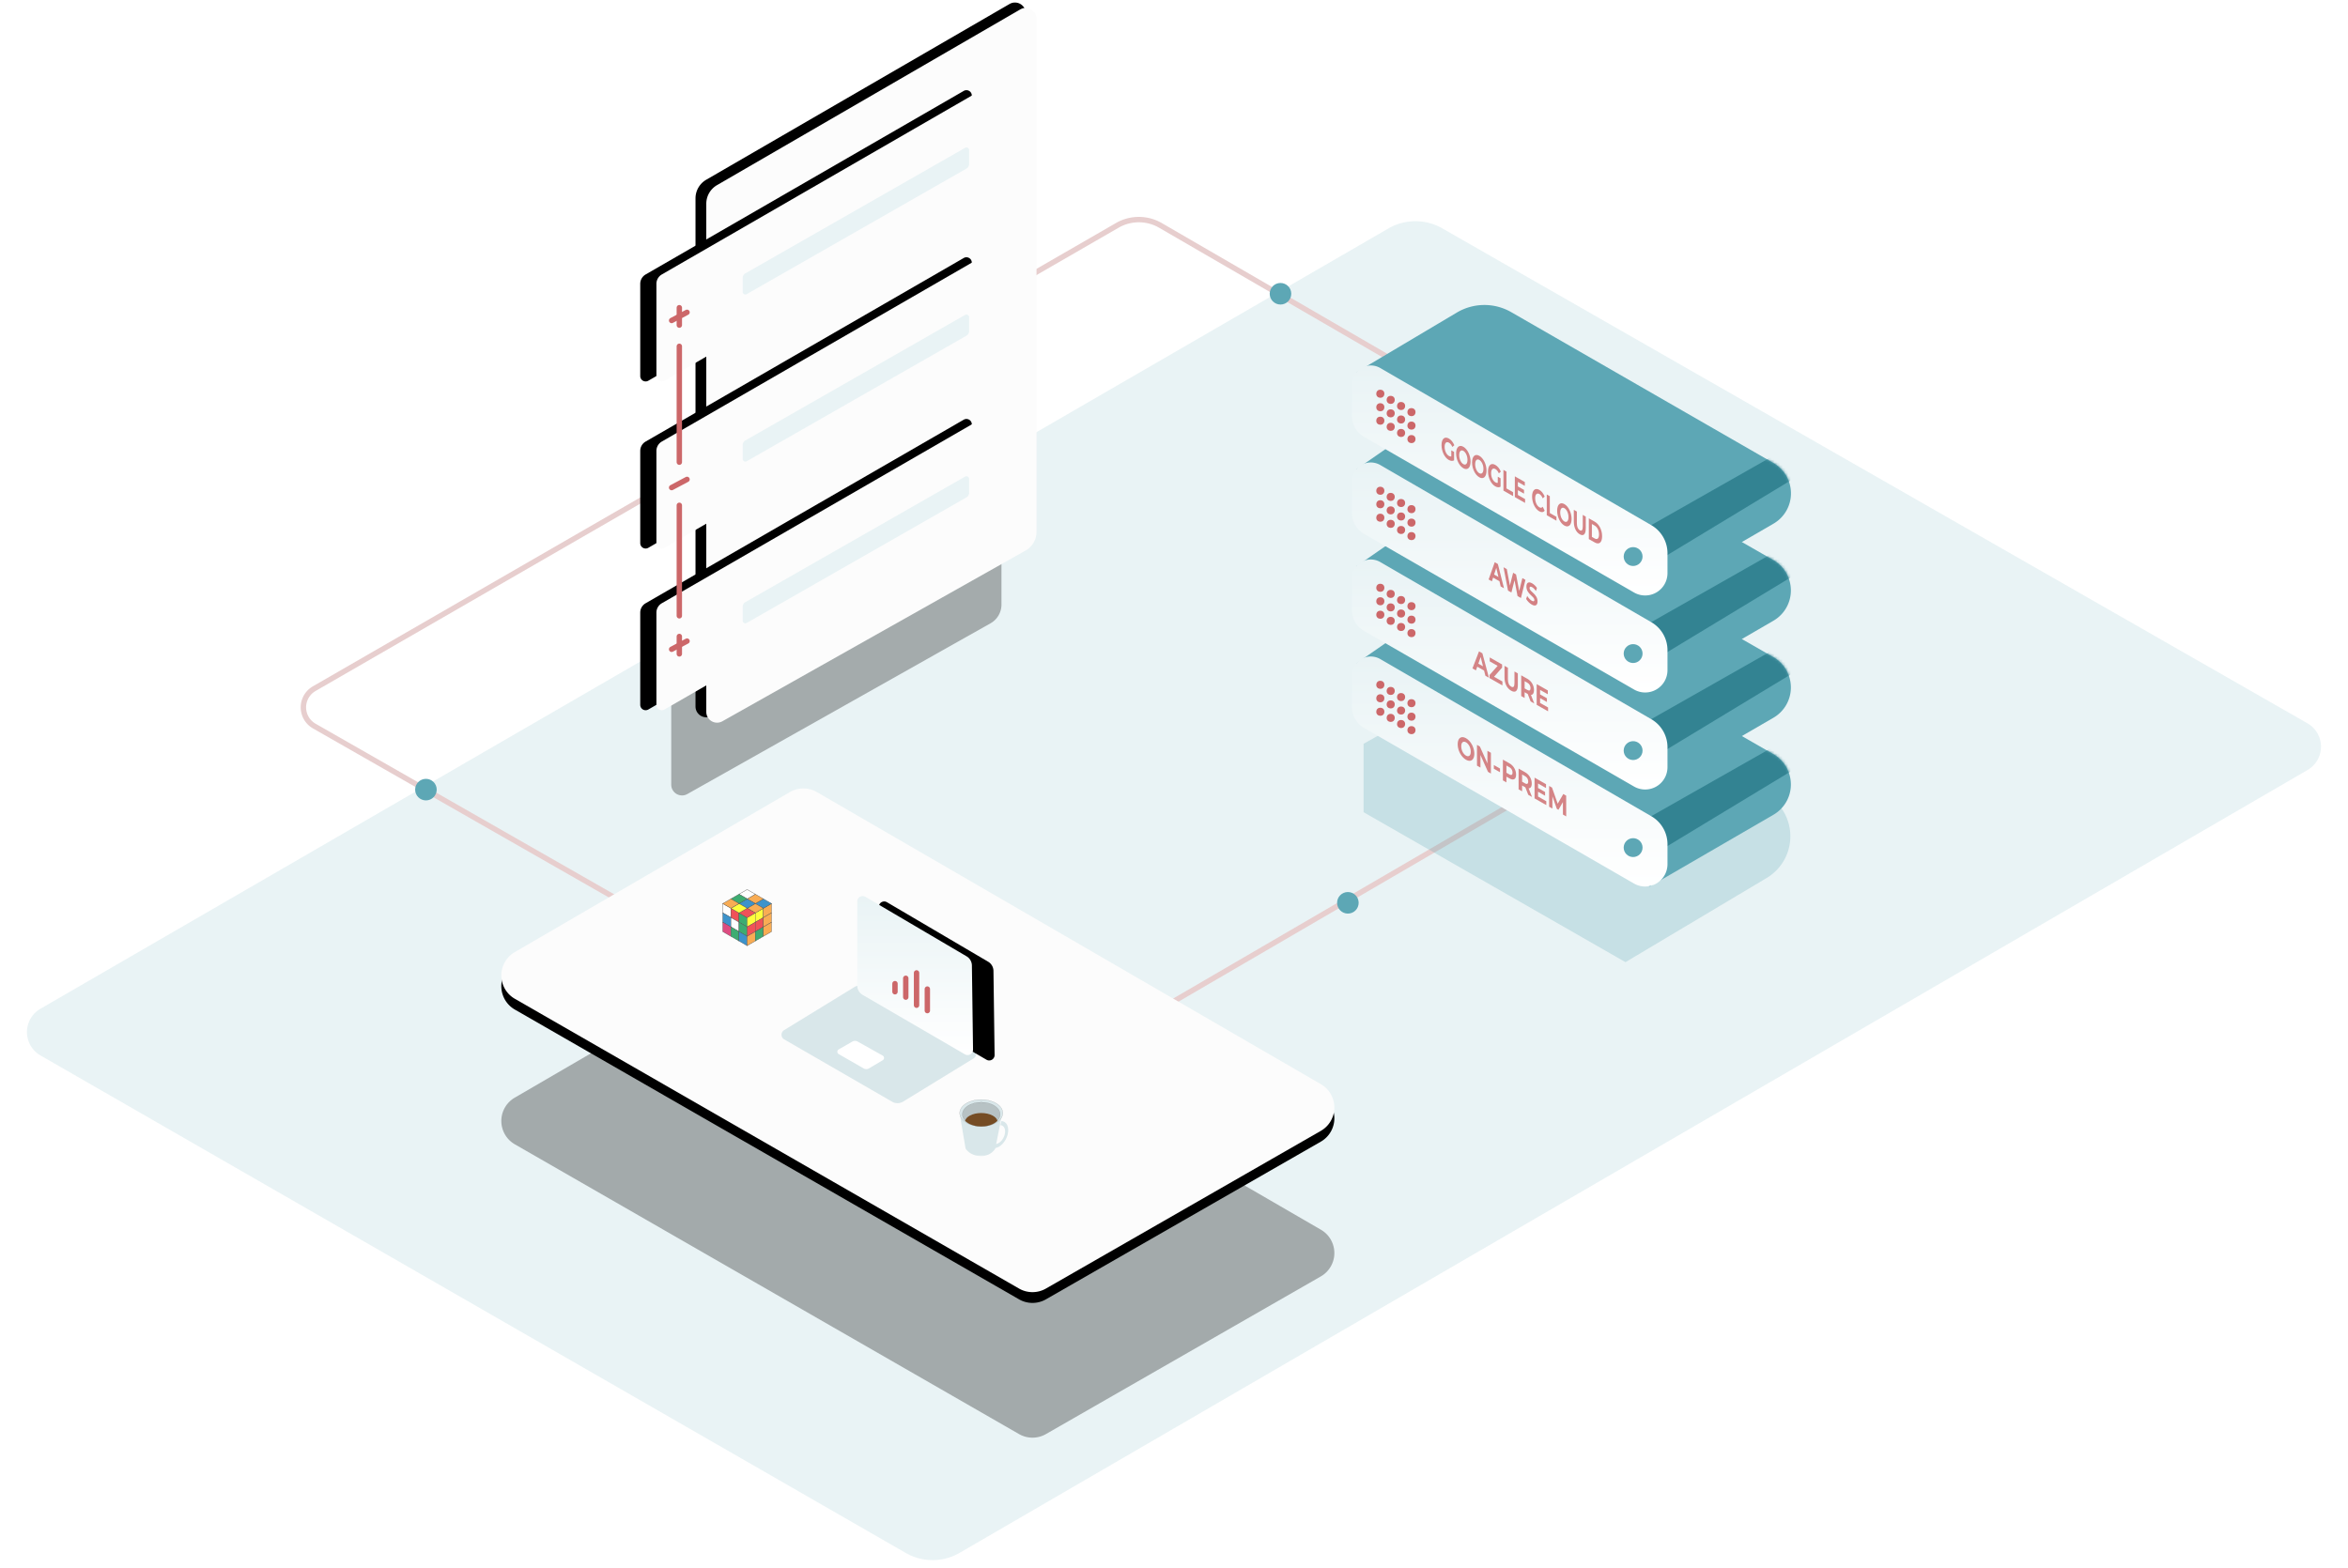 <svg xmlns="http://www.w3.org/2000/svg" xmlns:xlink="http://www.w3.org/1999/xlink" viewBox="0 0 871 582">
  <defs>
    <filter id="filter-2" width="108.5%" height="125.7%" x="-4.3%" y="-11.8%" filterUnits="objectBoundingBox">
      <feGaussianBlur in="SourceGraphic" stdDeviation="8"/>
    </filter>
    <filter id="filter-3" width="109.7%" height="127.8%" x="-4.9%" y="-12.9%" filterUnits="objectBoundingBox">
      <feOffset dy="4" in="SourceAlpha" result="shadowOffsetOuter1"/>
      <feColorMatrix in="shadowOffsetOuter1" values="0 0 0 0 0.365 0 0 0 0 0.655 0 0 0 0 0.71 0 0 0 1 0"/>
    </filter>
    <filter id="filter-5" width="95.1%" height="102.6%" x="2.4%" y="-.2%" filterUnits="objectBoundingBox">
      <feOffset dy="4" in="SourceAlpha" result="shadowOffsetOuter1"/>
      <feColorMatrix in="shadowOffsetOuter1" values="0 0 0 0 0.365 0 0 0 0 0.655 0 0 0 0 0.71 0 0 0 1 0"/>
    </filter>
    <filter id="filter-10" width="137.1%" height="124.2%" x="-9.3%" y="-7.3%" filterUnits="objectBoundingBox">
      <feOffset dx="4" dy="-2" in="SourceAlpha" result="shadowOffsetOuter1"/>
      <feColorMatrix in="shadowOffsetOuter1" result="shadowMatrixOuter1" values="0 0 0 0 0.365 0 0 0 0 0.655 0 0 0 0 0.71 0 0 0 1 0"/>
      <feOffset dx="4" dy="4" in="SourceAlpha" result="shadowOffsetOuter2"/>
      <feGaussianBlur in="shadowOffsetOuter2" result="shadowBlurOuter2" stdDeviation="2"/>
      <feColorMatrix in="shadowBlurOuter2" result="shadowMatrixOuter2" values="0 0 0 0 0 0 0 0 0 0 0 0 0 0 0 0 0 0 0.1 0"/>
      <feMerge>
        <feMergeNode in="shadowMatrixOuter1"/>
        <feMergeNode in="shadowMatrixOuter2"/>
      </feMerge>
    </filter>
    <filter id="filter-11" width="124.1%" height="150%" x="-17%" y="-23.7%" filterUnits="objectBoundingBox">
      <feGaussianBlur in="SourceGraphic" stdDeviation="10"/>
    </filter>
    <filter id="filter-14" width="139.2%" height="160.7%" x="-19.6%" y="-30.4%" filterUnits="objectBoundingBox">
      <feGaussianBlur in="SourceGraphic" stdDeviation="5"/>
    </filter>
    <filter id="filter-18" width="139.2%" height="160.7%" x="-19.6%" y="-30.4%" filterUnits="objectBoundingBox">
      <feGaussianBlur in="SourceGraphic" stdDeviation="5"/>
    </filter>
    <filter id="filter-21" width="139.2%" height="160.7%" x="-19.6%" y="-30.4%" filterUnits="objectBoundingBox">
      <feGaussianBlur in="SourceGraphic" stdDeviation="5"/>
    </filter>
    <filter id="filter-24" width="139.2%" height="160.7%" x="-19.6%" y="-30.4%" filterUnits="objectBoundingBox">
      <feGaussianBlur in="SourceGraphic" stdDeviation="5"/>
    </filter>
    <filter id="filter-26" width="152.2%" height="142.9%" x="-27.8%" y="-22.2%" filterUnits="objectBoundingBox">
      <feGaussianBlur in="SourceGraphic" stdDeviation="10"/>
    </filter>
    <filter id="filter-27" width="155.5%" height="146%" x="-29.4%" y="-23.7%" filterUnits="objectBoundingBox">
      <feOffset dx="-4" dy="-2" in="SourceAlpha" result="shadowOffsetOuter1"/>
      <feColorMatrix in="shadowOffsetOuter1" values="0 0 0 0 0.365 0 0 0 0 0.655 0 0 0 0 0.71 0 0 0 1 0"/>
    </filter>
    <filter id="filter-29" width="106.5%" height="100.1%" x="-4.9%" y="-.4%" filterUnits="objectBoundingBox">
      <feOffset dx="-4" dy="-2" in="SourceAlpha" result="shadowOffsetOuter1"/>
      <feColorMatrix in="shadowOffsetOuter1" values="0 0 0 0 0.365 0 0 0 0 0.655 0 0 0 0 0.71 0 0 0 1 0"/>
    </filter>
    <filter id="filter-31" width="117.1%" height="116.3%" x="-11%" y="-6.3%" filterUnits="objectBoundingBox">
      <feOffset dx="-3" dy="-2" in="SourceAlpha" result="shadowOffsetOuter1"/>
      <feColorMatrix in="shadowOffsetOuter1" result="shadowMatrixOuter1" values="0 0 0 0 0.365 0 0 0 0 0.655 0 0 0 0 0.71 0 0 0 1 0"/>
      <feOffset dx="-3" dy="2" in="SourceAlpha" result="shadowOffsetOuter2"/>
      <feGaussianBlur in="shadowOffsetOuter2" result="shadowBlurOuter2" stdDeviation="3"/>
      <feColorMatrix in="shadowBlurOuter2" result="shadowMatrixOuter2" values="0 0 0 0 0 0 0 0 0 0 0 0 0 0 0 0 0 0 0.2 0"/>
      <feMerge>
        <feMergeNode in="shadowMatrixOuter1"/>
        <feMergeNode in="shadowMatrixOuter2"/>
      </feMerge>
    </filter>
    <filter id="filter-33" width="117.1%" height="116.3%" x="-11%" y="-6.3%" filterUnits="objectBoundingBox">
      <feOffset dx="-3" dy="-2" in="SourceAlpha" result="shadowOffsetOuter1"/>
      <feColorMatrix in="shadowOffsetOuter1" result="shadowMatrixOuter1" values="0 0 0 0 0.365 0 0 0 0 0.655 0 0 0 0 0.71 0 0 0 1 0"/>
      <feOffset dx="-3" dy="2" in="SourceAlpha" result="shadowOffsetOuter2"/>
      <feGaussianBlur in="shadowOffsetOuter2" result="shadowBlurOuter2" stdDeviation="3"/>
      <feColorMatrix in="shadowBlurOuter2" result="shadowMatrixOuter2" values="0 0 0 0 0 0 0 0 0 0 0 0 0 0 0 0 0 0 0.2 0"/>
      <feMerge>
        <feMergeNode in="shadowMatrixOuter1"/>
        <feMergeNode in="shadowMatrixOuter2"/>
      </feMerge>
    </filter>
    <filter id="filter-35" width="117.1%" height="116.3%" x="-11%" y="-6.3%" filterUnits="objectBoundingBox">
      <feOffset dx="-3" dy="-2" in="SourceAlpha" result="shadowOffsetOuter1"/>
      <feColorMatrix in="shadowOffsetOuter1" result="shadowMatrixOuter1" values="0 0 0 0 0.365 0 0 0 0 0.655 0 0 0 0 0.71 0 0 0 1 0"/>
      <feOffset dx="-3" dy="2" in="SourceAlpha" result="shadowOffsetOuter2"/>
      <feGaussianBlur in="shadowOffsetOuter2" result="shadowBlurOuter2" stdDeviation="3"/>
      <feColorMatrix in="shadowBlurOuter2" result="shadowMatrixOuter2" values="0 0 0 0 0 0 0 0 0 0 0 0 0 0 0 0 0 0 0.2 0"/>
      <feMerge>
        <feMergeNode in="shadowMatrixOuter1"/>
        <feMergeNode in="shadowMatrixOuter2"/>
      </feMerge>
    </filter>
    <path id="path-1" d="M14.942 112.304L116.98 52.922a10 10 0 0110.045-.009L314 161.304c4.778 2.77 6.406 8.889 3.636 13.667a10 10 0 01-3.674 3.658l-101.98 58.513a10 10 0 01-9.96-.004L14.988 129.616c-4.788-2.752-6.438-8.865-3.685-13.653a10 10 0 013.64-3.659z"/>
    <path id="path-4" d="M14.942 62.304L116.98 2.922a10 10 0 0110.045-.009L314 111.304c4.778 2.77 6.406 8.889 3.636 13.667a10 10 0 01-3.674 3.658l-101.98 58.513a10 10 0 01-9.96-.004L14.988 79.616c-4.788-2.752-6.438-8.865-3.685-13.653a10 10 0 013.64-3.659z"/>
    <path id="path-6" d="M.02.409h15.716V16H.02z"/>
    <path id="path-9" d="M30 34.699V3.497a2 2 0 013.014-1.724l37.545 22.085a4 4 0 011.971 3.394l.422 31.217a2 2 0 01-3.005 1.756L31.99 38.157A4 4 0 0130 34.699z"/>
    <path id="path-12" d="M.5 30.033l32.868-22.82a20 20 0 0121.359-.92L154.989 63.81c6.228 3.573 8.38 11.518 4.808 17.745a13 13 0 01-4.753 4.776L109.074 113 0 49.516l.5-19.483z"/>
    <path id="path-16" d="M.5 30.033l32.868-22.82a20 20 0 0121.359-.92L154.989 63.81c6.228 3.573 8.38 11.518 4.808 17.745a13 13 0 01-4.753 4.776L109.074 113 0 49.516l.5-19.483z"/>
    <path id="path-19" d="M.5 30.033l32.868-22.82a20 20 0 0121.359-.92L154.989 63.81c6.228 3.573 8.38 11.518 4.808 17.745a13 13 0 01-4.753 4.776L109.074 113 0 49.516l.5-19.483z"/>
    <path id="path-22" d="M.5 28.033L37.604 5.978A20 20 0 0157.8 5.836L155.037 61.8c6.223 3.581 8.364 11.53 4.783 17.752a13 13 0 01-4.744 4.76L109.074 111 0 47.516l.5-19.483z"/>
    <path id="path-25" d="M10 293.156V244.61a8 8 0 013.988-6.922l112.506-65.207a4 4 0 016.006 3.46v50.383a8 8 0 01-4.074 6.97L15.963 296.642A4 4 0 0110 293.156z"/>
    <path id="path-28" d="M19 264.156V75.61a8 8 0 013.988-6.922L135.494 3.481a4 4 0 016.006 3.46v190.383a8 8 0 01-4.074 6.97L24.963 267.642A4 4 0 0119 264.156z"/>
    <path id="path-30" d="M0 73.31v34.226a2 2 0 003 1.732l118-68.113a4 4 0 002-3.465V3.464a2 2 0 00-3-1.732L2 69.845a4 4 0 00-2 3.465z"/>
    <path id="path-32" d="M0 73.31v34.226a2 2 0 003 1.732l118-68.113a4 4 0 002-3.465V3.464a2 2 0 00-3-1.732L2 69.845a4 4 0 00-2 3.465z"/>
    <path id="path-34" d="M0 73.31v34.226a2 2 0 003 1.732l118-68.113a4 4 0 002-3.465V3.464a2 2 0 00-3-1.732L2 69.845a4 4 0 00-2 3.465z"/>
    <linearGradient id="linearGradient-8" x1="50%" x2="50%" y1="0%" y2="100%">
      <stop offset="0%" stop-color="#E9F3F5"/>
      <stop offset="100%" stop-color="#FFF"/>
    </linearGradient>
    <linearGradient id="linearGradient-15" x1="50%" x2="50%" y1="0%" y2="100%">
      <stop offset="0%" stop-color="#E9F3F5"/>
      <stop offset="100%" stop-color="#FFF"/>
    </linearGradient>
  </defs>
  <g id="Page-1" fill="none" fill-rule="evenodd" stroke="none" stroke-width="1">
    <g id="Hub-Graphic" transform="translate(-488 -563)">
      <path id="illustration-base" fill="#5DA7B5" d="M823.978 1139.236L503.021 954.64c-4.788-2.753-6.436-8.866-3.683-13.654a10 10 0 013.658-3.668l500.04-289.548a20 20 0 0119.956-.05l320.955 183.667c4.794 2.743 6.456 8.853 3.713 13.646a10 10 0 01-3.656 3.68l-500.008 290.48a20 20 0 01-20.018.044z" opacity=".136"/>
      <path id="Path-11" stroke="#E7CECE" stroke-linecap="round" stroke-linejoin="round" stroke-width="2" d="M889.652 954.212l182.45-106.3"/>
      <path id="Path-10" stroke="#E7CECE" stroke-linecap="round" stroke-linejoin="round" stroke-width="2" d="M731.972 905.214L604.58 832.416a8 8 0 01-.03-13.875l297.907-171.915a16 16 0 0116.024.017l146.89 85.184"/>
      <circle id="Oval" cx="988" cy="898" r="4" fill="#5DA7B5"/>
      <circle id="Oval" cx="646" cy="856" r="4" fill="#5DA7B5"/>
      <circle id="Oval" cx="963" cy="672" r="4" fill="#5DA7B5"/>
      <g id="Computer-Desk" transform="translate(664 854)">
        <g id="table-shadow" fill="#000" fill-opacity="1" filter="url(#filter-2)" opacity=".303">
          <use filter="url(#filter-3)" xlink:href="#path-1"/>
        </g>
        <g id="table-top">
          <use fill="#000" filter="url(#filter-5)" xlink:href="#path-4"/>
          <use fill="#FCFCFC" xlink:href="#path-4"/>
        </g>
      </g>
      <g id="Coffee-Cup" transform="translate(844 971)">
        <path id="Fill-1" fill="#D9E7EA" d="M15.455 8l-.37 1.503c1.364.017 2.089 1.537 1.622 3.44-.468 1.904-1.951 3.474-3.338 3.554L13 18c1.99-.094 4.126-2.35 4.797-5.082.671-2.732-.377-4.915-2.342-4.918"/>
        <g id="Group-5" transform="translate(0 5)">
          <mask id="mask-7" fill="#fff">
            <use xlink:href="#path-6"/>
          </mask>
          <path id="Fill-3" fill="#D9E7EA" d="M13.207 13.179S11.718 16 7.925 16c-4.154 0-5.737-2.821-5.737-2.821L.02.409h15.716l-2.529 12.77z" mask="url(#mask-7)"/>
        </g>
        <path id="Fill-6" fill="#D9E7EA" d="M2.344 8.536c-3.125-1.953-3.125-5.12 0-7.072 3.123-1.952 8.189-1.952 11.313 0 3.124 1.953 3.124 5.119 0 7.072-3.124 1.952-8.19 1.952-11.313 0"/>
        <path id="Stroke-8" stroke="#000" stroke-width=".027" d="M2.344 8.536c-3.125-1.953-3.125-5.12 0-7.072 3.123-1.952 8.189-1.952 11.313 0 3.124 1.953 3.124 5.119 0 7.072-3.124 1.952-8.19 1.952-11.313 0z"/>
        <path id="Fill-10" fill="#B7C2C4" d="M3.05 8.682C.317 6.925.317 4.075 3.05 2.318c2.734-1.757 7.166-1.757 9.9 0 2.733 1.757 2.734 4.607 0 6.364-2.734 1.757-7.166 1.757-9.9 0"/>
        <path id="Stroke-12" stroke="#000" stroke-width=".025" d="M3.05 8.682C.317 6.925.317 4.075 3.05 2.318c2.734-1.757 7.166-1.757 9.9 0 2.733 1.757 2.734 4.607 0 6.364-2.734 1.757-7.166 1.757-9.9 0z"/>
        <path id="Fill-14" fill="#754C24" d="M3.715 5.983C2.748 6.518 2.177 7.189 2 7.885c.273.274.594.535.968.775 2.78 1.787 7.285 1.787 10.064 0 .374-.24.695-.5.968-.775-.177-.696-.748-1.367-1.715-1.902-2.367-1.31-6.203-1.31-8.57 0"/>
      </g>
      <g id="Rubicks-Cube" opacity=".757" transform="translate(756 893)">
        <path id="Fill-1" fill="#FFF" d="M.116 8.734l3.014 1.741v-3.48L.116 5.254z"/>
        <path id="Stroke-2" stroke="#000" stroke-width=".112" d="M3.13 10.475L.116 8.735v-3.48l3.014 1.74z"/>
        <path id="Fill-4" fill="#ED1C24" d="M6.144 12.214l-3.014-1.74v-3.48l3.014 1.74z"/>
        <path id="Stroke-5" stroke="#000" stroke-width=".112" d="M6.144 12.214l-3.014-1.74v-3.48l3.014 1.74z"/>
        <path id="Fill-6" fill="#009245" d="M9.157 13.954l-3.014-1.74v-3.48l3.014 1.74z"/>
        <path id="Stroke-7" stroke="#000" stroke-width=".112" d="M9.157 13.954l-3.014-1.74v-3.48l3.014 1.74z"/>
        <path id="Fill-8" fill="#0071BC" d="M.116 12.214l3.014 1.74v-3.48L.116 8.734z"/>
        <path id="Stroke-9" stroke="#000" stroke-width=".112" d="M3.13 13.954l-3.014-1.74v-3.48l3.014 1.74z"/>
        <path id="Fill-11" fill="#FFF" d="M6.144 15.694l-3.014-1.74v-3.48l3.014 1.74z"/>
        <path id="Stroke-12" stroke="#000" stroke-width=".112" d="M6.144 15.694l-3.014-1.74v-3.48l3.014 1.74z"/>
        <path id="Fill-13" fill="#009245" d="M9.157 17.434l-3.014-1.74v-3.48l3.014 1.74z"/>
        <path id="Stroke-14" stroke="#000" stroke-width=".112" d="M9.157 17.434l-3.014-1.74v-3.48l3.014 1.74z"/>
        <path id="Fill-15" fill="#D4145A" d="M.116 15.695l3.014 1.74v-3.481l-3.014-1.74z"/>
        <path id="Stroke-16" stroke="#000" stroke-width=".112" d="M3.13 17.434l-3.014-1.74v-3.48l3.014 1.74z"/>
        <path id="Fill-18" fill="#009245" d="M6.144 19.174l-3.014-1.74v-3.48l3.014 1.74z"/>
        <path id="Stroke-19" stroke="#000" stroke-width=".112" d="M6.144 19.174l-3.014-1.74v-3.48l3.014 1.74z"/>
        <path id="Fill-20" fill="#0071BC" d="M6.143 19.174l3.014 1.741v-3.48l-3.014-1.74z"/>
        <path id="Stroke-21" stroke="#000" stroke-width=".112" d="M9.157 20.914l-3.014-1.74v-3.48l3.014 1.74z"/>
        <path id="Fill-23" fill="#FF0" d="M12.166 12.214l-3.014 1.74v-3.48l3.014-1.74z"/>
        <path id="Stroke-24" stroke="#000" stroke-width=".112" d="M12.166 12.214l-3.014 1.74v-3.48l3.014-1.74z"/>
        <path id="Fill-25" fill="#FF0" d="M15.18 10.475l-3.014 1.74v-3.48l3.014-1.74z"/>
        <path id="Stroke-26" stroke="#000" stroke-width=".112" d="M15.18 10.475l-3.014 1.74v-3.48l3.014-1.74z"/>
        <path id="Fill-27" fill="#F7931E" d="M15.18 6.994v3.48l3.013-1.74v-3.48z"/>
        <path id="Stroke-28" stroke="#000" stroke-width=".112" d="M18.193 8.734l-3.014 1.74v-3.48l3.014-1.74z"/>
        <path id="Fill-29" fill="#ED1C24" d="M12.166 15.694l-3.014 1.74v-3.48l3.014-1.74z"/>
        <path id="Stroke-30" stroke="#000" stroke-width=".112" d="M12.166 15.694l-3.014 1.74v-3.48l3.014-1.74z"/>
        <path id="Fill-31" fill="#ED1C24" d="M15.18 13.954l-3.014 1.74v-3.48l3.014-1.74z"/>
        <path id="Stroke-32" stroke="#000" stroke-width=".112" d="M15.18 13.954l-3.014 1.74v-3.48l3.014-1.74z"/>
        <path id="Fill-33" fill="#F7931E" d="M15.18 10.475v3.479l3.013-1.74v-3.48z"/>
        <path id="Stroke-34" stroke="#000" stroke-width=".112" d="M18.193 12.215l-3.014 1.74v-3.48l3.014-1.74z"/>
        <path id="Fill-35" fill="#F7931E" d="M9.152 17.434v3.48l3.014-1.74v-3.48z"/>
        <path id="Stroke-36" stroke="#000" stroke-width=".112" d="M12.166 19.174l-3.014 1.74v-3.48l3.014-1.74z"/>
        <path id="Fill-38" fill="#009245" d="M15.18 17.434l-3.014 1.74v-3.48l3.014-1.74z"/>
        <path id="Stroke-39" stroke="#000" stroke-width=".112" d="M15.18 17.434l-3.014 1.74v-3.48l3.014-1.74z"/>
        <path id="Fill-40" fill="#F7931E" d="M15.18 13.954v3.48l3.013-1.739v-3.48z"/>
        <path id="Stroke-41" stroke="#000" stroke-width=".112" d="M18.193 15.695l-3.014 1.74v-3.48l3.014-1.74z"/>
        <path id="Fill-42" fill="#0071BC" d="M12.167 5.284l3.013 1.74 3.014-1.74-3.014-1.74z"/>
        <path id="Stroke-43" stroke="#000" stroke-width=".112" d="M12.167 5.285l3.014-1.74 3.013 1.74-3.013 1.74z"/>
        <path id="Fill-44" fill="#F7931E" d="M9.153 7.024l3.014-1.74 3.013 1.74-3.013 1.74z"/>
        <path id="Stroke-45" stroke="#000" stroke-width=".112" d="M9.153 7.024l3.014-1.74 3.013 1.74-3.013 1.74z"/>
        <path id="Fill-46" fill="#ED1C24" d="M6.14 8.764l3.014-1.74 3.013 1.74-3.013 1.74z"/>
        <path id="Stroke-47" stroke="#000" stroke-width=".112" d="M6.14 8.764l3.014-1.74 3.013 1.74-3.013 1.74z"/>
        <path id="Fill-48" fill="#F7931E" d="M9.153 3.544l3.014-1.74 3.013 1.74-3.013 1.74z"/>
        <path id="Stroke-49" stroke="#000" stroke-width=".112" d="M9.153 3.544l3.014-1.74 3.013 1.74-3.013 1.74z"/>
        <path id="Fill-50" fill="#0071BC" d="M6.139 5.285l3.015-1.74 3.013 1.74-3.013 1.74z"/>
        <path id="Stroke-51" stroke="#000" stroke-width=".112" d="M6.139 5.285l3.015-1.74 3.013 1.74-3.013 1.74z"/>
        <path id="Fill-52" fill="#FF0" d="M3.125 7.024l3.014-1.74 3.014 1.74-3.013 1.74z"/>
        <path id="Stroke-53" stroke="#000" stroke-width=".112" d="M3.125 7.024l3.014-1.74 3.014 1.74-3.013 1.74z"/>
        <path id="Fill-54" fill="#FFF" d="M6.139 1.804L9.153.065l3.014 1.74-3.013 1.74z"/>
        <path id="Stroke-55" stroke="#000" stroke-width=".112" d="M6.139 1.804L9.153.065l3.014 1.74-3.013 1.74z"/>
        <path id="Fill-56" fill="#009245" d="M3.125 3.544l3.014-1.74 3.014 1.74-3.014 1.74z"/>
        <path id="Stroke-57" stroke="#000" stroke-width=".112" d="M3.125 3.544l3.014-1.74 3.014 1.74-3.014 1.74z"/>
        <path id="Fill-58" fill="#F7931E" d="M.112 5.284l3.013 1.74 3.014-1.74-3.014-1.74z"/>
        <path id="Stroke-59" stroke="#000" stroke-width=".112" d="M.111 5.285l3.014-1.74 3.013 1.74-3.013 1.74z"/>
      </g>
      <g id="Laptop" transform="translate(776 894)">
        <path id="keyboard" fill="#D9E7EA" d="M33.061 35.191l40.03 23.128a2 2 0 01.044 3.437l-26.105 16a4 4 0 01-4.091.053L2.909 54.68a2 2 0 01-.044-3.437l26.105-16a4 4 0 014.091-.053z"/>
        <path id="touchpad" fill="#FFF" d="M30.157 55.488l9.268 5.196a1 1 0 01.02 1.733l-5.076 3.007a2 2 0 01-2.015.013l-9.235-5.303a1 1 0 010-1.734l5.066-2.903a2 2 0 011.972-.01z"/>
        <g id="laptop-screen">
          <use fill="#000" filter="url(#filter-10)" xlink:href="#path-9"/>
          <use fill="url(#linearGradient-8)" xlink:href="#path-9"/>
        </g>
        <g id="screen-info" stroke="#CC6769" stroke-linecap="round" stroke-width="2" transform="translate(43.5 30)">
          <path id="Path-2" d="M8.5 0v12M12.5 6v8M4.5 2v7M.5 4v3"/>
        </g>
      </g>
      <g id="Server-Stack" transform="translate(989 673)">
        <g id="server-stack">
          <path id="bask-shadow" fill="#5DA7B5" d="M4.813 165.995l49.092-27.468a20 20 0 0119.703.098l80.474 46.078c8.627 4.94 11.616 15.937 6.676 24.564a18 18 0 01-6.402 6.516l-52.378 31.233-97.165-55.657v-25.364z" filter="url(#filter-11)" opacity=".5"/>
          <g id="server-1" transform="translate(0 106)">
            <g id="Path-34" transform="translate(1.813)">
              <mask id="mask-13" fill="#fff">
                <use xlink:href="#path-12"/>
              </mask>
              <use id="Mask" fill="#5DA7B5" xlink:href="#path-12"/>
              <path fill="#338392" d="M106.746 88.54l65.358-37.112 11.218 5.588-72.34 43.803z" filter="url(#filter-14)" mask="url(#mask-13)"/>
            </g>
            <path id="Rectangle" fill="url(#linearGradient-15)" d="M11.012 28.555l100.567 58.327a12 12 0 015.98 10.38v7.416a8.278 8.278 0 01-12.413 7.172L5.005 54.113A9 9 0 01.5 46.316V34.61a7 7 0 0110.512-6.055z"/>
            <g id="server-face-01" transform="translate(8.313 36.016)">
              <g id="Group-6" fill="#CC6769" transform="rotate(4 -6.318 19.318)">
                <circle id="Oval" cx="1.5" cy="1.5" r="1.5"/>
                <circle id="Oval" cx="5.5" cy="3.5" r="1.5"/>
                <circle id="Oval" cx="9.5" cy="5.5" r="1.5"/>
                <circle id="Oval" cx="13.5" cy="7.5" r="1.5"/>
              </g>
              <g id="Group-6" fill="#CC6769" transform="rotate(4 -77.909 21.818)">
                <circle id="Oval" cx="1.5" cy="1.5" r="1.5"/>
                <circle id="Oval" cx="5.5" cy="3.5" r="1.5"/>
                <circle id="Oval" cx="9.5" cy="5.5" r="1.5"/>
                <circle id="Oval" cx="13.5" cy="7.5" r="1.5"/>
              </g>
              <g id="Group-6" fill="#CC6769" transform="rotate(4 -149.5 24.318)">
                <circle id="Oval" cx="1.5" cy="1.5" r="1.5"/>
                <circle id="Oval" cx="5.5" cy="3.5" r="1.5"/>
                <circle id="Oval" cx="9.5" cy="5.5" r="1.5"/>
                <circle id="Oval" cx="13.5" cy="7.5" r="1.5"/>
              </g>
              <circle id="Oval" cx="96.5" cy="62.5" r="3.5" fill="#5DA7B5"/>
            </g>
          </g>
          <g id="server-1" transform="translate(0 70)">
            <g id="Path-34" transform="translate(1.813)">
              <mask id="mask-17" fill="#fff">
                <use xlink:href="#path-16"/>
              </mask>
              <use id="Mask" fill="#5DA7B5" xlink:href="#path-16"/>
              <path fill="#338392" d="M106.746 88.54l65.358-37.112 11.218 5.588-72.34 43.803z" filter="url(#filter-18)" mask="url(#mask-17)"/>
            </g>
            <path id="Rectangle" fill="url(#linearGradient-15)" d="M11.012 28.555l100.567 58.327a12 12 0 015.98 10.38v7.416a8.278 8.278 0 01-12.413 7.172L5.005 54.113A9 9 0 01.5 46.316V34.61a7 7 0 0110.512-6.055z"/>
            <g id="server-face-01" transform="translate(8.313 36.016)">
              <g id="Group-6" fill="#CC6769" transform="rotate(4 -6.318 19.318)">
                <circle id="Oval" cx="1.5" cy="1.5" r="1.5"/>
                <circle id="Oval" cx="5.5" cy="3.5" r="1.5"/>
                <circle id="Oval" cx="9.5" cy="5.5" r="1.5"/>
                <circle id="Oval" cx="13.5" cy="7.5" r="1.5"/>
              </g>
              <g id="Group-6" fill="#CC6769" transform="rotate(4 -77.909 21.818)">
                <circle id="Oval" cx="1.5" cy="1.5" r="1.5"/>
                <circle id="Oval" cx="5.5" cy="3.5" r="1.5"/>
                <circle id="Oval" cx="9.5" cy="5.5" r="1.5"/>
                <circle id="Oval" cx="13.5" cy="7.5" r="1.5"/>
              </g>
              <g id="Group-6" fill="#CC6769" transform="rotate(4 -149.5 24.318)">
                <circle id="Oval" cx="1.5" cy="1.5" r="1.5"/>
                <circle id="Oval" cx="5.5" cy="3.5" r="1.5"/>
                <circle id="Oval" cx="9.5" cy="5.5" r="1.5"/>
                <circle id="Oval" cx="13.5" cy="7.5" r="1.5"/>
              </g>
              <circle id="Oval" cx="96.5" cy="62.5" r="3.5" fill="#5DA7B5"/>
            </g>
          </g>
          <g id="server-1" transform="translate(0 34)">
            <g id="Path-34" transform="translate(1.813)">
              <mask id="mask-20" fill="#fff">
                <use xlink:href="#path-19"/>
              </mask>
              <use id="Mask" fill="#5DA7B5" xlink:href="#path-19"/>
              <path fill="#338392" d="M106.746 88.54l65.358-37.112 11.218 5.588-72.34 43.803z" filter="url(#filter-21)" mask="url(#mask-20)"/>
            </g>
            <path id="Rectangle" fill="url(#linearGradient-15)" d="M11.012 28.555l100.567 58.327a12 12 0 015.98 10.38v7.416a8.278 8.278 0 01-12.413 7.172L5.005 54.113A9 9 0 01.5 46.316V34.61a7 7 0 0110.512-6.055z"/>
            <g id="server-face-01" transform="translate(8.313 36.016)">
              <g id="Group-6" fill="#CC6769" transform="rotate(4 -6.318 19.318)">
                <circle id="Oval" cx="1.5" cy="1.5" r="1.5"/>
                <circle id="Oval" cx="5.5" cy="3.5" r="1.5"/>
                <circle id="Oval" cx="9.5" cy="5.5" r="1.5"/>
                <circle id="Oval" cx="13.5" cy="7.5" r="1.5"/>
              </g>
              <g id="Group-6" fill="#CC6769" transform="rotate(4 -77.909 21.818)">
                <circle id="Oval" cx="1.5" cy="1.5" r="1.5"/>
                <circle id="Oval" cx="5.5" cy="3.5" r="1.5"/>
                <circle id="Oval" cx="9.5" cy="5.5" r="1.5"/>
                <circle id="Oval" cx="13.5" cy="7.5" r="1.5"/>
              </g>
              <g id="Group-6" fill="#CC6769" transform="rotate(4 -149.5 24.318)">
                <circle id="Oval" cx="1.5" cy="1.5" r="1.5"/>
                <circle id="Oval" cx="5.5" cy="3.5" r="1.5"/>
                <circle id="Oval" cx="9.5" cy="5.5" r="1.5"/>
                <circle id="Oval" cx="13.5" cy="7.5" r="1.5"/>
              </g>
              <circle id="Oval" cx="96.5" cy="62.5" r="3.5" fill="#5DA7B5"/>
            </g>
          </g>
          <g id="server-1">
            <g id="Path-34" transform="translate(1.813)">
              <mask id="mask-23" fill="#fff">
                <use xlink:href="#path-22"/>
              </mask>
              <use id="Mask" fill="#5DA7B5" xlink:href="#path-22"/>
              <path fill="#338392" d="M106.746 86.54l65.358-37.112 11.218 5.588-72.34 43.803z" filter="url(#filter-24)" mask="url(#mask-23)"/>
            </g>
            <path id="Rectangle" fill="url(#linearGradient-15)" d="M11.012 26.555l100.567 58.327a12 12 0 015.98 10.38v7.416a8.278 8.278 0 01-12.413 7.172L5.005 52.113A9 9 0 01.5 44.316V32.61a7 7 0 0110.512-6.055z"/>
            <g id="server-face-01" transform="translate(8.313 34.016)">
              <g id="Group-6" fill="#CC6769" transform="rotate(4 -6.318 19.318)">
                <circle id="Oval" cx="1.5" cy="1.5" r="1.5"/>
                <circle id="Oval" cx="5.5" cy="3.5" r="1.5"/>
                <circle id="Oval" cx="9.5" cy="5.5" r="1.5"/>
                <circle id="Oval" cx="13.5" cy="7.5" r="1.5"/>
              </g>
              <g id="Group-6" fill="#CC6769" transform="rotate(4 -77.909 21.818)">
                <circle id="Oval" cx="1.5" cy="1.5" r="1.5"/>
                <circle id="Oval" cx="5.5" cy="3.5" r="1.5"/>
                <circle id="Oval" cx="9.5" cy="5.5" r="1.5"/>
                <circle id="Oval" cx="13.5" cy="7.5" r="1.5"/>
              </g>
              <g id="Group-6" fill="#CC6769" transform="rotate(4 -149.5 24.318)">
                <circle id="Oval" cx="1.5" cy="1.5" r="1.5"/>
                <circle id="Oval" cx="5.5" cy="3.5" r="1.5"/>
                <circle id="Oval" cx="9.5" cy="5.5" r="1.5"/>
                <circle id="Oval" cx="13.5" cy="7.5" r="1.5"/>
              </g>
              <circle id="Oval" cx="96.5" cy="62.5" r="3.5" fill="#5DA7B5"/>
            </g>
          </g>
        </g>
        <path id="GOOGLECLOUD" fill="#CC6769" fill-rule="nonzero" d="M37.362 59.355V57.1l1.037.588v3.124c-.54.332-1.282.252-1.982-.146-1.54-.874-2.675-3.179-2.675-5.5s1.134-3.338 2.696-2.452c.861.49 1.575 1.357 2.052 2.496l-.729.643c-.357-.797-.77-1.307-1.267-1.589-.952-.54-1.604.09-1.604 1.554 0 1.44.652 2.834 1.59 3.366.308.175.595.25.882.171zm4.47 4.385c-1.548-.878-2.682-3.216-2.682-5.504 0-2.288 1.134-3.338 2.681-2.46 1.54.875 2.682 3.206 2.682 5.505s-1.141 3.334-2.682 2.46zm0-1.518c.875.497 1.533-.13 1.533-1.593s-.658-2.838-1.534-3.335c-.875-.497-1.533.13-1.533 1.594 0 1.463.658 2.837 1.533 3.334zM47.75 67.1c-1.547-.879-2.682-3.216-2.682-5.504 0-2.288 1.135-3.339 2.682-2.46 1.54.874 2.682 3.205 2.682 5.504 0 2.3-1.141 3.334-2.682 2.46zm0-1.518c.875.497 1.534-.13 1.534-1.594 0-1.463-.659-2.837-1.534-3.334-.875-.497-1.533.13-1.533 1.593s.658 2.838 1.533 3.335zm6.857 3.562V66.89l1.037.589v3.124c-.54.332-1.282.251-1.982-.146-1.54-.875-2.675-3.18-2.675-5.5 0-2.322 1.134-3.339 2.696-2.452.861.489 1.575 1.356 2.052 2.495l-.729.643c-.357-.797-.77-1.306-1.267-1.589-.952-.54-1.604.091-1.604 1.554 0 1.441.652 2.834 1.59 3.367.308.174.595.25.882.17zm2.096 2.906v-7.7l1.134.644v6.248l2.458 1.395v1.452l-3.592-2.04zm5.365 1.616l2.668 1.514v1.43l-3.795-2.154v-7.7l3.704 2.102v1.43l-2.577-1.462v1.672l2.276 1.292v1.386l-2.276-1.292v1.782zm7.916 6.055c-1.52-.862-2.654-3.167-2.654-5.488 0-2.321 1.135-3.338 2.661-2.472.848.481 1.555 1.367 2.017 2.51l-.728.642c-.33-.781-.743-1.324-1.233-1.602-.917-.52-1.568.122-1.568 1.574s.651 2.833 1.568 3.354c.49.278.904.205 1.233-.213l.728 1.47c-.462.628-1.17.71-2.024.225zm2.796 1.455v-7.7l1.134.644v6.248l2.458 1.396v1.452l-3.592-2.04zm6.528 3.838c-1.548-.878-2.682-3.216-2.682-5.504 0-2.288 1.134-3.338 2.682-2.46 1.54.874 2.682 3.205 2.682 5.504 0 2.3-1.142 3.334-2.682 2.46zm0-1.518c.875.497 1.533-.13 1.533-1.593s-.658-2.838-1.533-3.335c-.875-.497-1.534.13-1.534 1.593s.659 2.838 1.534 3.335zm5.723 4.767c-1.394-.791-2.22-2.515-2.22-4.78V79.17l1.134.644v4.246c0 1.463.406 2.299 1.093 2.689.693.393 1.092.015 1.092-1.448v-4.246l1.12.636v4.312c0 2.266-.826 3.05-2.22 2.26zm3.348 1.769v-7.7l2.227 1.264c1.604.91 2.703 3.052 2.703 5.384 0 2.332-1.1 3.226-2.703 2.316l-2.227-1.264zm1.135-.82l1.036.589c.973.552 1.61.001 1.61-1.473s-.637-2.749-1.61-3.301l-1.036-.589v4.774z" opacity=".8"/>
        <path id="AZURE" fill="#CC6769" fill-rule="nonzero" d="M50.007 140.738l-.483-1.924-2.533-1.439-.483 1.376-1.294-.735 2.432-6.32 1.247.71 2.44 9.084-1.326-.752zm-2.61-4.486l1.73.983-.866-3.44-.865 2.457zm5.831 4.863l3.102 1.762v1.452l-4.77-2.71v-1.154l2.993-3.394-2.93-1.664v-1.452l4.59 2.607v1.155l-2.985 3.398zm6.346 5.188c-1.55-.88-2.47-2.657-2.47-4.923v-4.312l1.262.717v4.246c0 1.463.452 2.325 1.216 2.758.772.438 1.216.086 1.216-1.377v-4.246l1.247.708v4.312c0 2.266-.92 2.998-2.47 2.117zm8.56 4.729l-1.356-.77-1.052-2.743-1.161-.66v2.146l-1.263-.717v-7.7l2.362 1.34c1.457.828 2.369 2.413 2.369 4.14 0 1.155-.413 1.768-1.122 1.794l1.223 3.17zm-1.38-5.69c0-.847-.389-1.563-1.16-2.001l-1.03-.584v2.684l1.03.584c.771.438 1.16.153 1.16-.683zm3.541 5.487l2.97 1.686v1.43l-4.225-2.399v-7.7l4.123 2.342v1.43l-2.868-1.63v1.673l2.533 1.438v1.386l-2.533-1.438v1.782z" opacity=".8"/>
        <path id="AWS" fill="#CC6769" fill-rule="nonzero" d="M55.681 107.581l-.45-1.908-2.36-1.356-.451 1.391-1.206-.692 2.266-6.399 1.162.668 2.274 9.005-1.235-.709zm-2.433-4.4l1.612.926-.806-3.411-.806 2.485zm10.49 1.327l1.126.647-1.663 6.744-1.264-.725-1.119-5.857-1.155 4.551-1.256-.722-1.67-8.659 1.22.7 1.147 6.072 1.199-4.724 1.09.626 1.161 6.123 1.184-4.776zm3.46 9.819c-.807-.463-1.62-1.294-2.07-2.08l.399-1.113c.429.72 1.068 1.416 1.678 1.767.697.4.98.21.98-.262 0-1.441-2.956-2.149-2.956-5.009 0-1.309.698-1.997 2.143-1.167.64.367 1.293.973 1.765 1.695l-.363 1.145c-.472-.678-.959-1.156-1.41-1.414-.697-.4-.965-.16-.965.325 0 1.419 2.956 2.137 2.956 4.964 0 1.287-.705 1.983-2.157 1.149z" opacity=".82"/>
        <path id="ON-PREM" fill="#CC6769" fill-rule="nonzero" d="M42.821 171.902c-1.776-1.012-3.079-3.448-3.079-5.736s1.303-3.24 3.08-2.228c1.768 1.008 3.079 3.437 3.079 5.736 0 2.3-1.31 3.236-3.08 2.228zm0-1.518c1.005.573 1.761.002 1.761-1.461s-.756-2.894-1.76-3.467c-1.006-.572-1.761-.002-1.761 1.461s.755 2.895 1.76 3.467zm7.946-1.788l1.287.733v7.7l-1.07-.61-2.806-6.273v4.675l-1.286-.732v-7.7l1.077.613 2.798 6.269v-4.675zm2.382 6.648v-1.375l2.276 1.296v1.375l-2.276-1.296zm5.8-1.988a4.834 4.834 0 012.444 4.186c0 1.716-.941 2.247-2.445 1.39l-1.133-.645v2.123l-1.303-.742v-7.7l2.436 1.388zm-.073 4.084c.796.453 1.198.187 1.198-.65 0-.846-.402-1.57-1.198-2.023l-1.061-.605v2.673l1.061.605zm8.436 8.38l-1.399-.797-1.085-2.763-1.198-.683v2.145l-1.303-.742v-7.7l2.437 1.388a4.834 4.834 0 012.444 4.186c0 1.155-.426 1.76-1.158 1.772l1.262 3.194zm-1.423-5.717c0-.847-.402-1.57-1.198-2.024l-1.061-.605v2.684l1.061.605c.796.453 1.198.176 1.198-.66zm3.653 5.556l3.063 1.745v1.43l-4.358-2.482v-7.7l4.253 2.423v1.43l-2.958-1.686v1.672l2.613 1.489v1.386l-2.613-1.489v1.782zm10.454 7.385l-1.222-.696-.008-4.625-1.656 2.863-.587-.334-1.649-4.646v4.52l-1.222-.695v-7.7l1.078.613 2.106 5.985 2.075-3.603 1.069.609.016 7.71z" opacity=".8"/>
      </g>
      <g id="Group-8" transform="translate(731 563)">
        <g id="Server-Shadow-(Left)" fill="#000" fill-opacity="1" filter="url(#filter-26)" opacity=".3">
          <use filter="url(#filter-27)" xlink:href="#path-25"/>
        </g>
        <g id="repo-thread">
          <g id="Path">
            <use fill="#000" filter="url(#filter-29)" xlink:href="#path-28"/>
            <use fill="#FCFCFC" xlink:href="#path-28"/>
          </g>
          <g id="1" transform="translate(.5 32)">
            <g id="1">
              <g id="Path-4">
                <use fill="#000" filter="url(#filter-31)" xlink:href="#path-30"/>
                <use fill="#FCFCFC" xlink:href="#path-30"/>
              </g>
            </g>
            <g id="data" fill="#E9F3F5" transform="translate(32 22)">
              <path id="Rectangle" d="M1.008 47.424L82.504.854a1 1 0 011.496.87v5.115a2 2 0 01-1.008 1.737L1.496 55.146A1 1 0 010 54.275v-5.115a2 2 0 011.008-1.737z"/>
            </g>
          </g>
          <g id="2" transform="translate(.5 94)">
            <g id="1">
              <g id="Path-4">
                <use fill="#000" filter="url(#filter-33)" xlink:href="#path-32"/>
                <use fill="#FCFCFC" xlink:href="#path-32"/>
              </g>
            </g>
            <g id="data" fill="#E9F3F5" transform="translate(32 22)">
              <path id="Rectangle" d="M1.008 47.424L82.504.854a1 1 0 011.496.87v5.115a2 2 0 01-1.008 1.737L1.496 55.146A1 1 0 010 54.275v-5.115a2 2 0 011.008-1.737z"/>
            </g>
          </g>
          <g id="3" transform="translate(.5 154)">
            <g id="1">
              <g id="Path-4">
                <use fill="#000" filter="url(#filter-35)" xlink:href="#path-34"/>
                <use fill="#FCFCFC" xlink:href="#path-34"/>
              </g>
            </g>
            <g id="data" fill="#E9F3F5" transform="translate(32 22)">
              <path id="Rectangle" d="M1.008 47.424L82.504.854a1 1 0 011.496.87v5.115a2 2 0 01-1.008 1.737L1.496 55.146A1 1 0 010 54.275v-5.115a2 2 0 011.008-1.737z"/>
            </g>
          </g>
        </g>
        <g id="+-icon" stroke="#CC6769" stroke-linecap="round" stroke-width="2" transform="translate(5.5 114.17)">
          <path id="Line-3" d="M3.5 0v6.47"/>
          <path id="Line-3" d="M3.5 0v6.47" transform="rotate(62 3.5 3.235)"/>
        </g>
        <g id="+-icon" stroke="#CC6769" stroke-linecap="round" stroke-width="2" transform="translate(5.5 236.17)">
          <path id="Line-3" d="M3.5 0v6.47"/>
          <path id="Line-3" d="M3.5 0v6.47" transform="rotate(62 3.5 3.235)"/>
        </g>
        <g id="--Icon" stroke="#CC6769" stroke-linecap="round" stroke-width="2" transform="translate(5.5 177.17)">
          <path id="Line-3" d="M3.5-1v6.47" transform="rotate(62 3.5 2.235)"/>
        </g>
        <path id="Line-4" stroke="#CC6769" stroke-linecap="round" stroke-width="2" d="M9 128.5v43M9 187.5v41"/>
      </g>
    </g>
  </g>
</svg>
